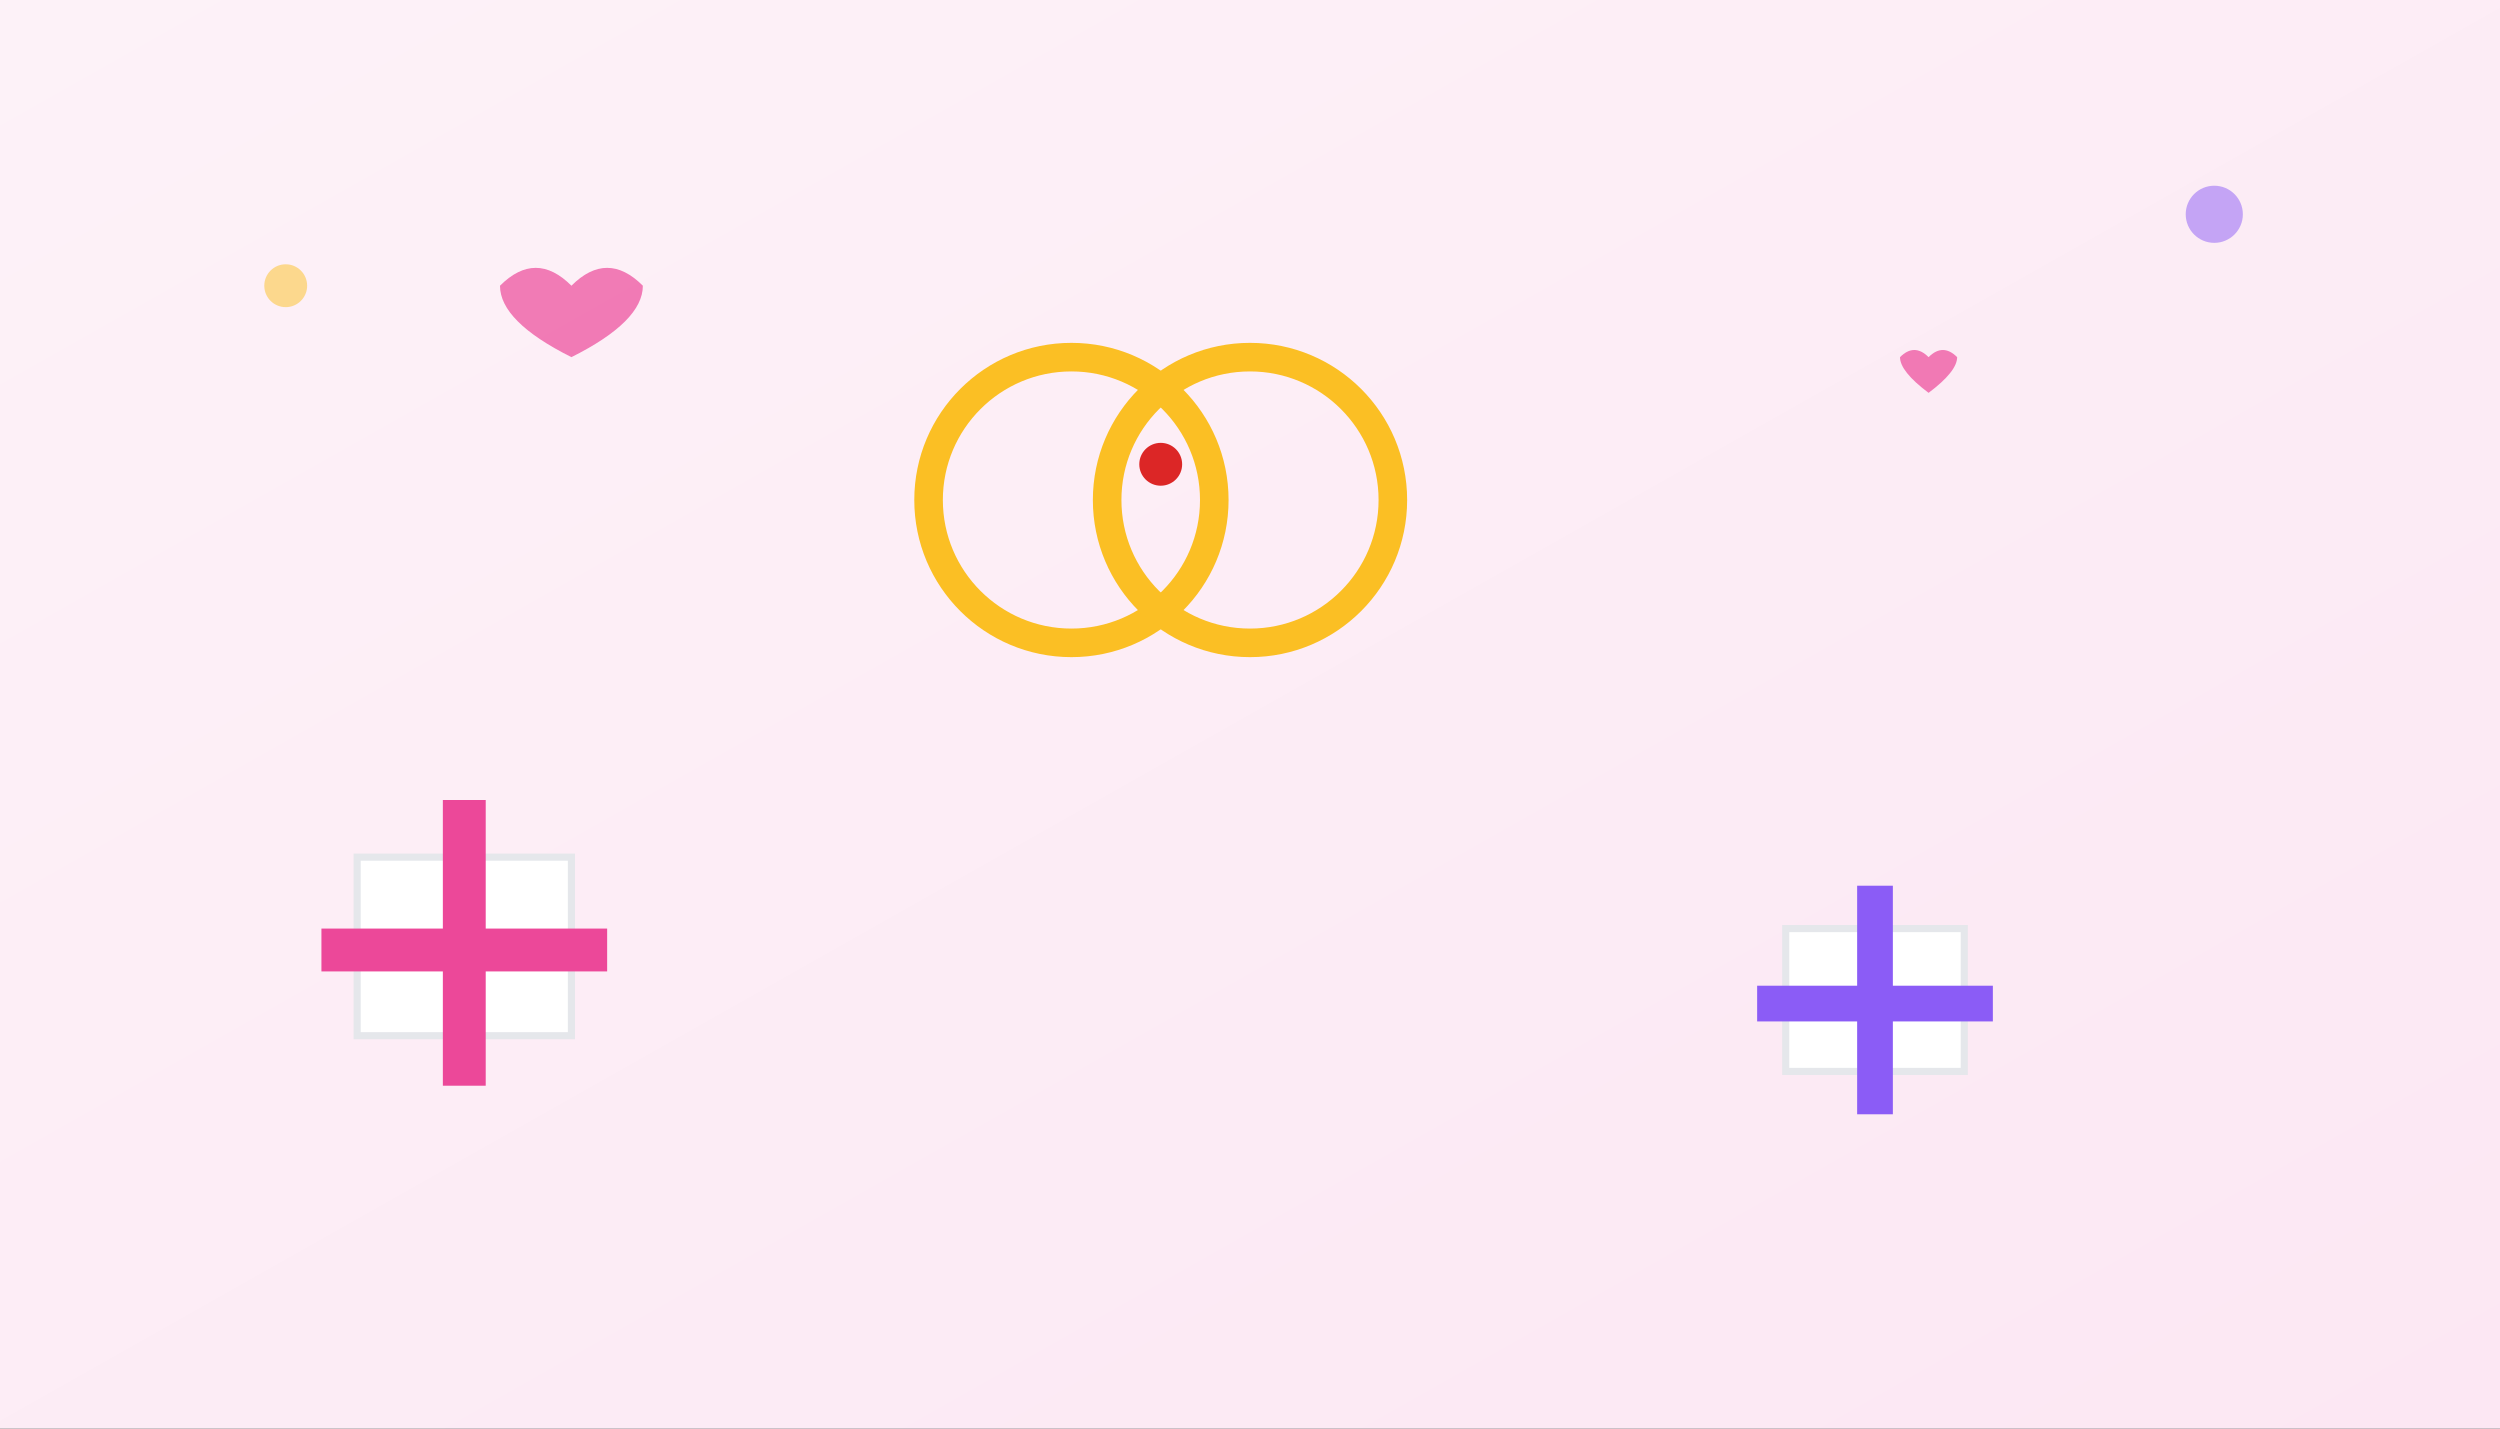 <svg width="350" height="200" viewBox="0 0 350 200" xmlns="http://www.w3.org/2000/svg">
  <rect x="0" y="0" width="350" height="200" fill="#333333" stroke="none"/>
  <defs>
    <linearGradient id="weddingGradient" x1="0%" y1="0%" x2="100%" y2="100%">
      <stop offset="0%" style="stop-color:#fdf2f8;stop-opacity:1" />
      <stop offset="100%" style="stop-color:#fce7f3;stop-opacity:1" />
    </linearGradient>
  </defs>
  
  <!-- Background -->
  <rect width="350" height="200" fill="url(#weddingGradient)"/>
  
  <!-- Wedding rings -->
  <g transform="translate(150, 70)">
    <circle cx="0" cy="0" r="20" fill="none" stroke="#fbbf24" stroke-width="4"/>
    <circle cx="25" cy="0" r="20" fill="none" stroke="#fbbf24" stroke-width="4"/>
    <circle cx="12.5" cy="-5" r="3" fill="#dc2626"/>
  </g>
  
  <!-- Gift boxes -->
  <g transform="translate(50, 120)">
    <rect x="0" y="0" width="30" height="25" fill="#ffffff" stroke="#e5e7eb" stroke-width="1"/>
    <rect x="12" y="-8" width="6" height="40" fill="#ec4899"/>
    <rect x="-5" y="10" width="40" height="6" fill="#ec4899"/>
  </g>
  
  <g transform="translate(250, 130)">
    <rect x="0" y="0" width="25" height="20" fill="#ffffff" stroke="#e5e7eb" stroke-width="1"/>
    <rect x="10" y="-6" width="5" height="32" fill="#8b5cf6"/>
    <rect x="-4" y="8" width="33" height="5" fill="#8b5cf6"/>
  </g>
  
  <!-- Hearts -->
  <g fill="#ec4899" opacity="0.7">
    <path d="M80 40 Q75 35 70 40 Q70 45 80 50 Q90 45 90 40 Q85 35 80 40"/>
    <path d="M270 50 Q268 48 266 50 Q266 52 270 55 Q274 52 274 50 Q272 48 270 50"/>
  </g>
  
  <!-- Decorative elements -->
  <g opacity="0.5">
    <circle cx="40" cy="40" r="3" fill="#fbbf24"/>
    <circle cx="310" cy="30" r="4" fill="#8b5cf6"/>
  </g>
</svg>